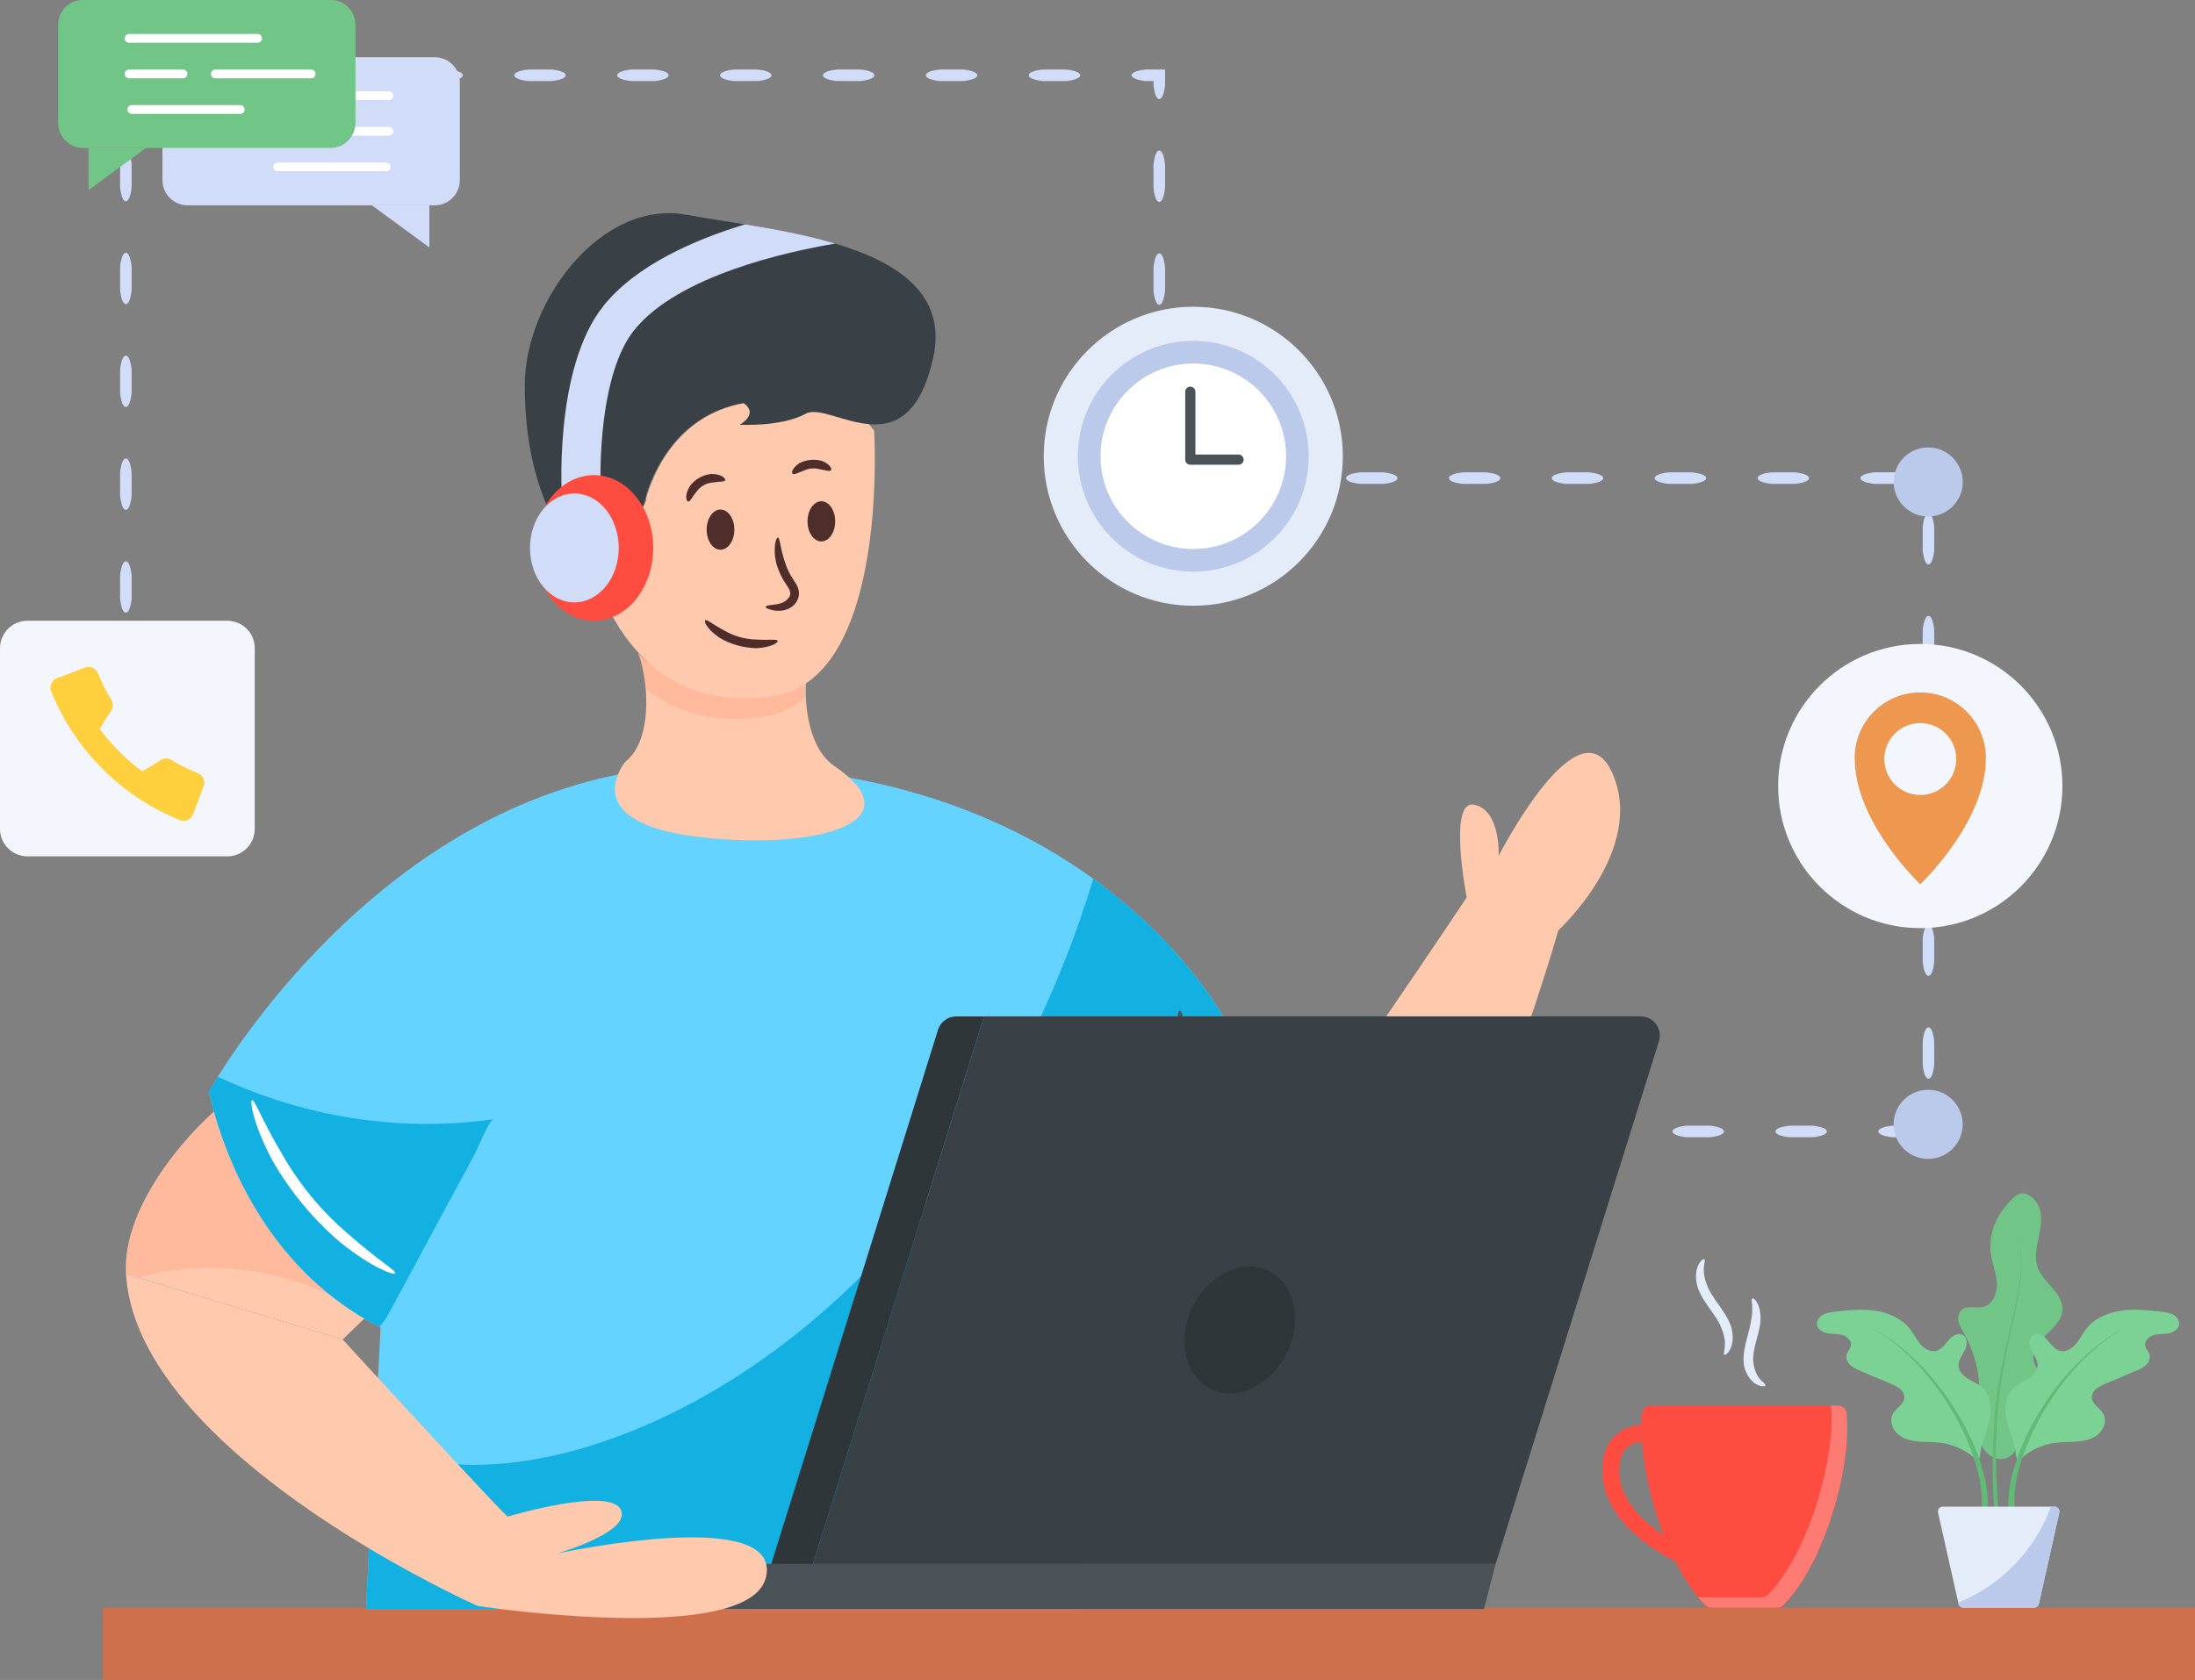 <svg xmlns="http://www.w3.org/2000/svg" xmlns:xlink="http://www.w3.org/1999/xlink" id="Layer_1" x="0px" y="0px" viewBox="0 0 4300 3292" style="enable-background:new 0 0 4300 3292;" xml:space="preserve"><rect x="0" y="0" width="4300" height="3292" fill="#808080" stroke="none"/><style type="text/css">	.st0{fill:#CE704C;}	.st1{fill:#D1DCF8;}	.st2{fill:#FEC9AC;}	.st3{opacity:0.5;}	.st4{fill:#FFAB90;}	.st5{fill:#64D3FF;}	.st6{fill:#13B1E2;}	.st7{fill:#3A4146;}	.st8{fill:#4F2D2B;}	.st9{fill:#FFFFFF;}	.st10{fill:#4A5258;}	.st11{fill:#2E363A;}	.st12{fill:#FE4C40;}	.st13{fill:#FE7B73;}	.st14{fill:#E4ECF9;}	.st15{fill:#71C687;}	.st16{fill:#61BA76;}	.st17{fill:#7CD194;}	.st18{fill:#BBCAEA;}	.st19{fill:#F3F6FD;}	.st20{fill:#EE984F;}	.st21{fill:#FFCF3D;}</style><g id="Customer_Care">	<g>		<g>			<g>				<g>					<g>						<g>							<rect x="200.79" y="3150.41" class="st0" width="4099.21" height="141.89"></rect>						</g>					</g>				</g>			</g>		</g>		<g>			<g>				<g>					<g>						<g>							<path class="st1" d="M3175.68,2217.27c0,4.82-9.01,9.18-27.24,11.18h-46.32c-18.21-2-27.22-6.35-27.22-11.3         c0-4.94,9.01-9.18,27.22-11.3h46.32C3166.67,2207.97,3175.68,2212.2,3175.68,2217.27z"></path>						</g>					</g>				</g>				<g>					<g>						<g>							<path class="st1" d="M3377.24,2217.27c0,4.82-9.01,9.18-27.24,11.18h-46.32c-18.21-2-27.22-6.35-27.22-11.3         c0-4.94,9.01-9.18,27.22-11.3H3350C3368.23,2207.97,3377.24,2212.2,3377.24,2217.27z"></path>						</g>					</g>				</g>				<g>					<g>						<g>							<path class="st1" d="M3578.81,2217.27c0,4.82-9.01,9.18-27.24,11.18h-46.32c-18.21-2-27.22-6.35-27.22-11.3         c0-4.94,9.01-9.18,27.22-11.3h46.32C3569.79,2207.97,3578.81,2212.2,3578.81,2217.27z"></path>						</g>					</g>				</g>				<g>					<g>						<g>							<path class="st1" d="M3777.99,2214.64c1.46,0,2.88,0.83,4.2,2.5l0.42,0.53l-4.75,3.79c-3.81,3.04-12.03,5.58-24.73,6.97         h-46.32c-18.21-2-27.22-6.35-27.22-11.3c0-4.94,9.01-9.18,27.22-11.3h46.32c12.7,1.48,20.93,3.98,24.73,7.08l-4.22,4.22         C3775,2215.47,3776.45,2214.64,3777.99,2214.64z"></path>						</g>					</g>				</g>				<g>					<g>						<g>							<path class="st1" d="M3777.99,2013.08c4.82,0,9.18,9.01,11.18,27.24v46.32c-2,18.21-6.36,27.22-11.3,27.22         c-4.94,0-9.18-9.01-11.3-27.22v-46.32C3768.69,2022.09,3772.92,2013.08,3777.99,2013.08z"></path>						</g>					</g>				</g>				<g>					<g>						<g>							<path class="st1" d="M3777.99,1811.52c4.82,0,9.18,9.01,11.18,27.24v46.32c-2,18.21-6.36,27.22-11.3,27.22         c-4.94,0-9.18-9.01-11.3-27.22v-46.32C3768.69,1820.53,3772.92,1811.52,3777.99,1811.52z"></path>						</g>					</g>				</g>				<g>					<g>						<g>							<path class="st1" d="M3777.99,1609.96c4.82,0,9.18,9.01,11.18,27.24v46.32c-2,18.21-6.36,27.22-11.3,27.22         c-4.94,0-9.18-9.01-11.3-27.22v-46.32C3768.69,1618.97,3772.92,1609.96,3777.99,1609.96z"></path>						</g>					</g>				</g>				<g>					<g>						<g>							<path class="st1" d="M3777.99,1408.39c4.82,0,9.18,9.01,11.18,27.24v46.32c-2,18.21-6.36,27.22-11.3,27.22         c-4.94,0-9.18-9.01-11.3-27.22v-46.32C3768.69,1417.41,3772.92,1408.39,3777.99,1408.39z"></path>						</g>					</g>				</g>				<g>					<g>						<g>							<path class="st1" d="M3777.99,1206.83c4.82,0,9.18,9.01,11.18,27.24v46.32c-2,18.21-6.36,27.22-11.3,27.22         c-4.94,0-9.18-9.01-11.3-27.22v-46.32C3768.69,1215.84,3772.92,1206.83,3777.99,1206.83z"></path>						</g>					</g>				</g>				<g>					<g>						<g>							<path class="st1" d="M3777.99,1005.27c4.82,0,9.18,9.01,11.18,27.24v46.32c-2,18.21-6.36,27.22-11.3,27.22         c-4.94,0-9.18-9.01-11.3-27.22v-46.32C3768.69,1014.28,3772.92,1005.27,3777.99,1005.27z"></path>						</g>					</g>				</g>				<g>					<g>						<g>							<path class="st1" d="M3644.64,936.81c0-4.82,9.01-9.18,27.24-11.18h46.32c18.21,2,27.22,6.35,27.22,11.3         c0,4.94-9.01,9.18-27.22,11.3h-46.32C3653.66,946.11,3644.64,941.87,3644.64,936.81z"></path>						</g>					</g>				</g>				<g>					<g>						<g>							<path class="st1" d="M3443.08,936.81c0-4.82,9.01-9.18,27.24-11.18h46.32c18.21,2,27.22,6.35,27.22,11.3         c0,4.94-9.01,9.18-27.22,11.3h-46.32C3452.09,946.11,3443.08,941.87,3443.08,936.81z"></path>						</g>					</g>				</g>				<g>					<g>						<g>							<path class="st1" d="M3241.52,936.81c0-4.82,9.01-9.18,27.24-11.18h46.32c18.21,2,27.22,6.35,27.22,11.3         c0,4.94-9.01,9.18-27.22,11.3h-46.32C3250.53,946.11,3241.52,941.87,3241.52,936.81z"></path>						</g>					</g>				</g>				<g>					<g>						<g>							<path class="st1" d="M3039.96,936.81c0-4.82,9.01-9.18,27.24-11.18h46.32c18.21,2,27.22,6.35,27.22,11.3         c0,4.94-9.01,9.18-27.22,11.3h-46.32C3048.97,946.11,3039.96,941.87,3039.96,936.81z"></path>						</g>					</g>				</g>				<g>					<g>						<g>							<path class="st1" d="M2838.39,936.81c0-4.82,9.01-9.18,27.24-11.18h46.32c18.21,2,27.22,6.35,27.22,11.3         c0,4.94-9.01,9.18-27.22,11.3h-46.32C2847.41,946.11,2838.39,941.87,2838.39,936.81z"></path>						</g>					</g>				</g>				<g>					<g>						<g>							<path class="st1" d="M2636.83,936.81c0-4.82,9.01-9.18,27.24-11.18h46.32c18.21,2,27.22,6.35,27.22,11.3         c0,4.94-9.01,9.18-27.22,11.3h-46.32C2645.84,946.11,2636.83,941.87,2636.83,936.81z"></path>						</g>					</g>				</g>				<g>					<g>						<g>							<path class="st1" d="M2435.27,936.81c0-4.82,9.01-9.18,27.24-11.18h46.32c18.21,2,27.22,6.35,27.22,11.3         c0,4.94-9.01,9.18-27.22,11.3h-46.32C2444.28,946.11,2435.27,941.87,2435.27,936.81z"></path>						</g>					</g>				</g>				<g>					<g>						<g>							<path class="st1" d="M2271.12,899.63c2.41,0,4.71,2.25,6.65,6.79c0.97,2.27,1.85,5.1,2.62,8.51         c0.33,1.71,0.68,3.56,1.06,5.54c0.15,1,0.3,2.03,0.45,3.09c0.14,1.04,0.28,2.54,0.4,2.07h24.96         c18.21,2,27.22,6.35,27.22,11.3c0,4.94-9.01,9.18-27.22,11.3h-47.56v-20.11c0.13-2.76,0.27-3.45,0.42-4.55         c0.16-1.07,0.32-2.1,0.47-3.09c0.38-1.98,0.74-3.83,1.07-5.54c0.77-3.41,1.66-6.24,2.64-8.51         C2266.27,901.88,2268.59,899.63,2271.12,899.63z"></path>						</g>					</g>				</g>				<g>					<g>						<g>							<path class="st1" d="M2271.12,698.07c4.82,0,9.18,9.01,11.18,27.24v46.32c-2,18.21-6.36,27.22-11.3,27.22         s-9.18-9.01-11.3-27.22v-46.32C2261.83,707.08,2266.06,698.07,2271.12,698.07z"></path>						</g>					</g>				</g>				<g>					<g>						<g>							<path class="st1" d="M2271.12,496.5c4.82,0,9.18,9.01,11.18,27.24v46.32c-2,18.21-6.36,27.22-11.3,27.22         s-9.18-9.01-11.3-27.22v-46.32C2261.83,505.52,2266.06,496.5,2271.12,496.5z"></path>						</g>					</g>				</g>				<g>					<g>						<g>							<path class="st1" d="M2271.12,294.94c4.82,0,9.18,9.01,11.18,27.24v46.32c-2,18.21-6.36,27.22-11.3,27.22         s-9.18-9.01-11.3-27.22v-46.32C2261.83,303.96,2266.06,294.94,2271.12,294.94z"></path>						</g>					</g>				</g>				<g>					<g>						<g>							<path class="st1" d="M2216.85,147.42c0-4.82,9.01-9.18,27.24-11.18h38.21v30.7c-2,18.21-6.36,27.22-11.3,27.22         s-9.18-9.01-11.3-27.22v-8.11h-15.62C2225.86,156.72,2216.85,152.48,2216.85,147.42z"></path>						</g>					</g>				</g>				<g>					<g>						<g>							<path class="st1" d="M2015.28,147.42c0-4.82,9.01-9.18,27.24-11.18h46.32c18.21,2,27.22,6.35,27.22,11.3         c0,4.94-9.01,9.18-27.22,11.3h-46.32C2024.3,156.72,2015.28,152.48,2015.28,147.42z"></path>						</g>					</g>				</g>				<g>					<g>						<g>							<path class="st1" d="M1813.72,147.42c0-4.82,9.01-9.18,27.24-11.18h46.32c18.21,2,27.22,6.35,27.22,11.3         c0,4.94-9.01,9.18-27.22,11.3h-46.32C1822.73,156.72,1813.72,152.48,1813.72,147.42z"></path>						</g>					</g>				</g>				<g>					<g>						<g>							<path class="st1" d="M1612.16,147.42c0-4.82,9.01-9.18,27.24-11.18h46.32c18.21,2,27.22,6.35,27.22,11.3         c0,4.94-9.01,9.18-27.22,11.3h-46.32C1621.17,156.72,1612.16,152.48,1612.16,147.42z"></path>						</g>					</g>				</g>				<g>					<g>						<g>							<path class="st1" d="M1410.6,147.42c0-4.82,9.01-9.18,27.24-11.18h46.32c18.21,2,27.22,6.35,27.22,11.3         c0,4.94-9.01,9.18-27.22,11.3h-46.32C1419.61,156.72,1410.6,152.48,1410.6,147.42z"></path>						</g>					</g>				</g>				<g>					<g>						<g>							<path class="st1" d="M1209.03,147.42c0-4.82,9.01-9.18,27.24-11.18h46.32c18.21,2,27.22,6.35,27.22,11.3         c0,4.94-9.01,9.18-27.22,11.3h-46.32C1218.05,156.72,1209.03,152.48,1209.03,147.42z"></path>						</g>					</g>				</g>				<g>					<g>						<g>							<path class="st1" d="M1007.47,147.42c0-4.82,9.01-9.18,27.24-11.18h46.32c18.21,2,27.22,6.35,27.22,11.3         c0,4.94-9.01,9.18-27.22,11.3h-46.32C1016.48,156.72,1007.47,152.48,1007.47,147.42z"></path>						</g>					</g>				</g>				<g>					<g>						<g>							<path class="st1" d="M805.91,147.42c0-4.82,9.01-9.18,27.24-11.18h46.32c18.21,2,27.22,6.35,27.22,11.3         c0,4.94-9.01,9.18-27.22,11.3h-46.32C814.92,156.72,805.91,152.48,805.91,147.42z"></path>						</g>					</g>				</g>				<g>					<g>						<g>							<path class="st1" d="M604.35,147.42c0-4.82,9.01-9.18,27.24-11.18h46.32c18.21,2,27.22,6.35,27.22,11.3         c0,4.94-9.01,9.18-27.22,11.3h-46.32C613.36,156.72,604.35,152.48,604.35,147.42z"></path>						</g>					</g>				</g>				<g>					<g>						<g>							<path class="st1" d="M402.78,147.42c0-4.82,9.01-9.18,27.24-11.18h46.32c18.21,2,27.22,6.35,27.22,11.3         c0,4.94-9.01,9.18-27.22,11.3h-46.32C411.8,156.72,402.78,152.48,402.78,147.42z"></path>						</g>					</g>				</g>				<g>					<g>						<g>							<path class="st1" d="M246.47,192.9c-4.82,0-9.18-9.01-11.18-27.24v-29.42h39.49c18.21,2,27.22,6.35,27.22,11.3         c0,4.94-9.01,9.18-27.22,11.3h-16.9v6.83C255.76,183.89,251.53,192.9,246.47,192.9z"></path>						</g>					</g>				</g>				<g>					<g>						<g>							<path class="st1" d="M246.47,394.46c-4.82,0-9.18-9.01-11.18-27.24V320.9c2-18.21,6.36-27.22,11.3-27.22         c4.94,0,9.18,9.01,11.3,27.22v46.32C255.76,385.45,251.53,394.46,246.47,394.46z"></path>						</g>					</g>				</g>				<g>					<g>						<g>							<path class="st1" d="M246.47,596.03c-4.82,0-9.18-9.01-11.18-27.24v-46.32c2-18.21,6.36-27.22,11.3-27.22         c4.94,0,9.18,9.01,11.3,27.22v46.32C255.76,587.01,251.53,596.03,246.47,596.03z"></path>						</g>					</g>				</g>				<g>					<g>						<g>							<path class="st1" d="M246.47,797.59c-4.82,0-9.18-9.01-11.18-27.24v-46.32c2-18.21,6.36-27.22,11.3-27.22         c4.94,0,9.18,9.01,11.3,27.22v46.32C255.76,788.58,251.53,797.59,246.47,797.59z"></path>						</g>					</g>				</g>				<g>					<g>						<g>							<path class="st1" d="M246.47,999.15c-4.82,0-9.18-9.01-11.18-27.24v-46.32c2-18.21,6.36-27.22,11.3-27.22         c4.94,0,9.18,9.01,11.3,27.22v46.32C255.76,990.14,251.53,999.15,246.47,999.15z"></path>						</g>					</g>				</g>				<g>					<g>						<g>							<path class="st1" d="M246.47,1200.71c-4.82,0-9.18-9.01-11.18-27.24v-46.32c2-18.21,6.36-27.22,11.3-27.22         c4.94,0,9.18,9.01,11.3,27.22v46.32C255.76,1191.7,251.53,1200.71,246.47,1200.71z"></path>						</g>					</g>				</g>				<g>					<g>						<g>							<path class="st1" d="M246.47,1402.28c-4.82,0-9.18-9.01-11.18-27.24v-46.32c2-18.21,6.36-27.22,11.3-27.22         c4.94,0,9.18,9.01,11.3,27.22v46.32C255.76,1393.26,251.53,1402.28,246.47,1402.28z"></path>						</g>					</g>				</g>			</g>			<g>				<g>					<path class="st2" d="M2382.87,2031.84c0,0,154.43,176.28,177.39,169.53c22.96-6.75,313.03-442.91,313.03-442.91       s-37.56-191.99,14.61-181.56c52.17,10.43,48,100.17,48,100.17s158.6-310.95,223.3-160.69s-106.43,306.77-106.43,306.77       s-237.9,842.97-484.16,862.86s-452-303.82-452-303.82v-145.94L2382.87,2031.84z"></path>				</g>			</g>			<g>				<g>					<path class="st2" d="M717.03,2580.5c0,0,0,0,0,0.14c-1.67,1.26-45.73,44.19-45.73,44.19l-400.69-121.29l-23.7-7.11       c-8.23-144.16,143.32-298.49,191.84-334.19c42.52,134.54,129.66,304.77,250.12,398.18       C698.07,2567.67,707.41,2574.37,717.03,2580.5z"></path>				</g>			</g>			<g class="st3">				<g>					<path class="st4" d="M688.86,2560.42c-12.41-7.39-25.1-14.5-38.2-20.91c-49.35-23.98-102.33-40.43-156.57-48.8       c-61.07-9.34-123.66-8.51-184.17,3.49c-13.24,2.65-26.35,5.85-39.32,9.34l-23.7-7.11c-8.23-144.16,143.32-298.49,191.84-334.19       C481.27,2296.78,568.41,2467.01,688.86,2560.42z"></path>				</g>			</g>			<g>				<g>					<g>						<path class="st5" d="M2408.59,2014.04c-41.27,269.77-291.94,368.2-291.94,368.2v770.71H717.03l16.87-327.49l11.71-224.33        c-0.7-0.42-1.39-0.7-2.09-1.11c-17.57-8.92-34.44-18.54-50.61-29c0-0.14,0-0.14,0-0.14        c-134.96-87.14-221.12-224.6-266.85-369.46c-6.41-20.49-11.99-41.27-16.87-62.04c0,0,5.99-10.74,17.57-29.56        c78.49-125.62,416.02-609.82,963.1-609.82c349.38,0,591.69,106.24,752.02,222.09        C2334.14,1861.1,2408.59,2014.04,2408.59,2014.04z"></path>					</g>				</g>				<g>					<g>						<path class="st6" d="M966.72,2193.2c-8.23,1.26-31.93,59.25-36.67,68.18c-12.27,22.58-24.54,45.31-36.67,68.03        c-43.78,81.28-87.55,162.7-131.47,243.98c-4.88,9.06-11.15,17.99-18.4,26.63c-17.57-8.92-34.44-18.54-50.61-29        c0-0.14,0-0.14,0-0.14c-134.96-87.14-221.12-224.6-266.85-369.46c-6.41-20.49-11.99-41.27-16.87-62.04        c0,0,5.99-10.74,17.57-29.56C593.64,2188.87,783.81,2219.41,966.72,2193.2z"></path>					</g>				</g>				<g>					<g>						<path class="st6" d="M2408.59,2014.04c-41.27,269.77-291.94,368.2-291.94,368.2v770.82H717.03l16.87-327.61        c298.63,171.9,1113.4-138.58,1407.99-1103.36C2334.14,1861.1,2408.59,2014.04,2408.59,2014.04z"></path>					</g>				</g>				<g>					<g>						<path class="st2" d="M1375.41,1640.85c-252.7-27.68-150.34-148.19-150.34-148.19c36.82-28.69,44.18-90.82,39.89-143.13        c-2.45-28.38-8.28-54-14.73-69.65c53.85,57.83,137.76,66.58,265.24,46.17c23.78-3.84,44.64,25.01,63.05,12.43        c-0.15,6.45-0.31,15.96,0.15,27.31c1.53,42.96,14.21,106.8,55.07,134.69C1795.67,1611.03,1601.3,1665.6,1375.41,1640.85z"></path>					</g>				</g>				<g class="st3">					<g>						<path class="st4" d="M1578.68,1365.79c-5.37,4.76-11.05,9.21-16.87,13.19c-18.41,12.58-39.27,21.17-63.05,25        c-104.93,16.72-180.41-11.51-233.8-54.46c-2.45-28.38-8.28-54-14.73-69.65c53.85,57.83,137.76,66.58,265.24,46.17        c23.78-3.84,44.64,25.01,63.05,12.43C1578.37,1344.93,1578.22,1354.44,1578.68,1365.79z"></path>					</g>				</g>				<g>					<g>						<path class="st2" d="M1579.91,1338.48c-18.41,12.58-39.27,21.17-63.05,25.01c-127.48,20.4-211.4-25.77-265.24-83.61        l-0.15-0.15c-57.99-62.13-81.31-137.61-86.83-158.01c0,0,0,0,0-0.15c-0.92-3.37-1.38-5.22-1.38-5.22s81.92-92.66,99.56-127.94        c0-0.15,0-0.15,0-0.31c2.3-4.45,3.53-7.82,3.38-10.13v-2.61c11.51-40.65,56.61-160.77,190.69-185.17        c-0.15-0.15-0.31-0.15-0.31-0.15c-134.85,23.93-180.26,144.51-191.76,185.32c-0.77-34.52,7.06-286.26,154.48-301.76        c131.01-13.96,246.22,115.36,281.2,157.24c0.46,0,1.07,0.15,1.53,0.15c6.75,8.13,10.43,13.04,10.43,13.04        S1736.69,1231.25,1579.91,1338.48z"></path>					</g>				</g>				<g>					<g>						<path class="st7" d="M1828.08,701.31c-25.62,114.75-76.86,134.69-127.48,129.63c-49.4-4.6-98.34-33.29-122.11-20.25        c-47.86,26.23-129.17,21.63-129.17,21.63c38.81-24.39,7.21-42.34,7.21-42.34c-134.85,23.93-180.26,144.51-191.76,185.32        c-1.99,6.6-3.07,11.04-3.38,12.73c0,0.15,0,0.15,0,0.31c-17.64,35.28-99.56,127.94-99.56,127.94s0.46,1.84,1.38,5.22        c-3.99-6.44-135.92-99.26-135.15-367.72c0.46-164.3,150.04-364.35,318.17-332.75c32.06,6.14,71.33,11.81,113.37,18.56        c57.07,9.2,119.51,20.55,176.57,37.74C1757.97,513.69,1856,576.28,1828.08,701.31z"></path>					</g>				</g>				<g>					<g>						<g>							<path class="st8" d="M1381.45,1215.61c3.11-2.72,13.21,7.07,36.6,19.48c19.28,11.43,41.69,17.76,64.1,18.12         c26.41,1.67,40.13-1.38,41.38,2.65c1.2,2.86-11.46,12.77-41.71,14.29c-25.39-0.42-50.52-7.52-72.37-20.45         C1384.45,1232.55,1378.86,1217.48,1381.45,1215.61z"></path>						</g>					</g>				</g>				<g>					<g>						<g>							<path class="st8" d="M1499.95,1189.13c0.17-1.85,4.65-2.91,12.85-3.82c7.86-1.2,20.75-1.64,29.59-10.86         c8.41-7.99,7.48-15.7-1.2-27.59c-8.51-12.22-15.49-26.32-19.84-40.85c-4.49-17.48-4.11-31.1-2.85-39.82         c1.38-8.78,3.66-12.84,5.43-12.69c4.35,0.22,3.39,17.36,13.63,47.58c3.94,12.99,9.81,24.97,17.7,36.32         c3.91,5.95,9.22,13.42,9.92,23.75c0.58,10.44-4.68,19.71-11.23,25.69c-8.07,7.03-17.54,9.44-24.54,9.88         c-7.2,0.5-12.84-0.38-17.17-1.34C1503.59,1193.34,1499.78,1190.97,1499.95,1189.13z"></path>						</g>					</g>				</g>				<g>					<g>						<g>							<path class="st8" d="M1627.75,921.51c-2.46,3.01-9.46,0.02-22.11-2.03c-10.48-2.89-21.69-1.85-31.46,2.92         c-12.04,4.34-18.38,8.55-21.42,6c-2.69-1.89-0.94-11.74,14.06-21.26c13.21-6.51,29.06-7.99,43.24-4.02         C1626.58,909.72,1630.11,919.09,1627.75,921.51z"></path>						</g>					</g>				</g>				<g>					<g>						<g>							<path class="st8" d="M1348.12,982.82c-3.07,0.11-7.67-10.93,2.53-29.04c9.72-14.16,26.35-23.74,43.48-25.05         c20.76,0.26,28.01,9.77,26.34,12.45c-1.6,3.73-10.2,1.74-24.79,4.42c-12.55,1.04-24,7.64-31.19,17.97         C1354.83,974.87,1352.25,983.31,1348.12,982.82z"></path>						</g>					</g>				</g>				<g>					<g>						<ellipse class="st8" cx="1609.04" cy="1021.63" rx="27.12" ry="39.35"></ellipse>					</g>				</g>				<g>					<g>						<ellipse class="st8" cx="1411.45" cy="1037.88" rx="27.12" ry="39.35"></ellipse>					</g>				</g>				<g>					<g>						<g>							<path class="st9" d="M493.58,2155.97c5.56-1.89,18.21,36.73,59.02,105.63c33.53,58.9,77.39,111.95,128.93,155.95         c59.93,52.98,95.48,72.67,92.52,77.89c-1.6,3.5-42.06-8.81-107.23-60.73c-53.53-45.7-99.02-100.72-133.84-161.88         C494.2,2198.97,489.73,2156.91,493.58,2155.97z"></path>						</g>					</g>				</g>				<g>					<g>						<g>							<path class="st10" d="M2159.06,2236.14c-2.63-5.32,23.5-17.36,61.97-56.39c33.36-32.13,57.99-73.49,70.34-118.14         c15.96-52.37,14.12-81.07,20.16-81.3c3.66-0.75,14.77,28.84,1.6,87.4c-13.47,48.58-40.08,93.27-76.37,128.27         C2191.5,2235.51,2160.19,2239.83,2159.06,2236.14z"></path>						</g>					</g>				</g>			</g>			<g>				<g>					<g>						<path class="st10" d="M1120.08,3153.04h1786.86l23.08-88.37H1120.08c-9.91,0-17.95,8.03-17.95,17.95v52.48        C1102.13,3145,1110.16,3153.04,1120.08,3153.04z"></path>					</g>				</g>				<g>					<g>						<path class="st7" d="M1927.69,1991.63h1286.53c25.23,0,43.23,24.47,35.71,48.56l-319.92,1024.49H1592.6L1927.69,1991.63z"></path>					</g>				</g>				<g>					<g>						<path class="st11" d="M1510.83,3064.84h81.61l335.32-1073.11h-54.5c-16.37,0-30.83,10.64-35.71,26.26L1510.83,3064.84z"></path>					</g>				</g>				<g>					<g>													<ellipse transform="matrix(0.438 -0.899 0.899 0.438 -979.038 3647.653)" class="st11" cx="2428.85" cy="2607.12" rx="128.83" ry="102.72"></ellipse>					</g>				</g>			</g>			<g>				<g>					<path class="st2" d="M1500.98,3088.82c-5.44,26.91-29.7,45.59-65.39,58.28c-149.6,53.12-499.54,0-499.54,0       s-94.39-41.97-213.17-112.93c-197.7-118.23-463.15-317.04-475.97-537.74l424.39,128.4c0,0,28.86,31.37,69.15,75.29       c93.97,102.05,250.67,271.73,254.16,271.73c5.3-1.67,198.25-58.42,221.26-14.08c21.61,41.41-107.77,81.42-123.94,86.3       C1121.34,3037.93,1528.3,2953.86,1500.98,3088.82z"></path>				</g>			</g>			<g>				<g>					<g>						<path class="st1" d="M1636.16,477.33c-91.59,15.34-307.59,61.98-393.96,169.82c-67.35,84.22-69.19,272.76-64.28,338.27        l-76.4,5.83c-0.92-10.89-19.02-267.24,80.85-392.12c63.2-78.7,175.96-128.71,277.21-159.54        C1516.65,448.8,1579.09,460.15,1636.16,477.33z"></path>					</g>				</g>			</g>			<g>				<g>					<ellipse class="st12" cx="1163.32" cy="1073.73" rx="116.27" ry="142.68"></ellipse>				</g>			</g>			<g>				<g>					<ellipse class="st1" cx="1125.2" cy="1073.73" rx="86.93" ry="106.68"></ellipse>				</g>			</g>			<g>				<g>					<g>						<path class="st12" d="M3617.33,2769.13c-0.94-8.48-8.15-14.82-16.69-14.82h-367.05c-8.54,0-15.75,6.34-16.69,14.82        c-0.75,6.78-1.14,14.16-1.33,21.9c-17.96,2.26-35.92,8.11-50.08,20.82c-19.35,17.35-28.11,43.79-26.05,78.57        c5.21,87.51,94.21,144.76,142.94,169.73c17.13,33.86,36.83,63.7,58.48,85.47c3.14,3.15,7.43,4.79,11.88,4.79h128.73        c4.45,0,8.75-1.64,11.88-4.79c73.6-74,125.47-239.76,125.47-347.78C3618.83,2787.42,3618.3,2777.9,3617.33,2769.13z         M3172.35,2888.46c-1.43-24.24,3.65-41.76,15.15-52.07c7.62-6.85,17.94-10.36,28.95-12.12        c3.84,56.23,19.18,123.16,42.81,184.01C3219.29,2981.68,3175.48,2940.95,3172.35,2888.46z"></path>					</g>				</g>				<g>					<g>						<path class="st13" d="M3618.77,2797.89c0,107.98-51.76,273.66-125.45,347.68c-3.13,3.13-7.42,4.78-11.87,4.78h-128.75        c-4.45,0-8.74-1.65-11.87-4.78c-4.78-4.78-9.4-9.89-13.85-15.33h123.8c4.45,0,8.9-1.65,12.03-4.78        c73.53-74.02,125.45-239.86,125.45-347.84c0-8.24-0.5-15.99-1.16-23.24h13.52c8.57,0,15.83,6.26,16.65,14.84        C3618.27,2777.94,3618.77,2787.5,3618.77,2797.89z"></path>					</g>				</g>				<g>					<g>						<g>							<path class="st14" d="M3458.32,2714.43c-0.26,1.71-5.4,3.59-14.6-0.31c-9-3.78-20.89-14.9-26.18-33.75         c-3.8-16.53-1.25-32.37,2-46.86c3.36-14.5,7.85-28.07,10.01-41.21c7.08-30.92-0.61-45.24,3.32-47.67         c1.6-1,6.01,1.54,10.28,9.98c4.3,8.32,7.18,22.79,4.98,40.75c-2.55,15.19-7.17,28.95-10.24,42.39         c-3.07,13.28-4.79,26.7-2.02,38.32c2.54,14.39,9.01,23.54,14,28.68C3454.97,2709.99,3458.83,2712.19,3458.32,2714.43z"></path>						</g>					</g>				</g>				<g>					<g>						<g>							<path class="st14" d="M3377.91,2654.47c-3.89-2.4,7.84-18.2-4.81-49.78c-9.16-26.63-34.77-48.02-47.08-80.94         c-6.1-19.58-3.51-36.32,1.33-45.53c4.86-9.4,10.11-11.68,11.5-10.54c3.98,2.44-7.82,18.28,4.94,49.81         c9.18,26.62,34.79,48.01,47.09,80.95c6.05,19.62,3.43,36.35-1.41,45.55C3384.58,2653.37,3379.33,2655.64,3377.91,2654.47z"></path>						</g>					</g>				</g>			</g>			<g>				<g>					<g>						<path class="st15" d="M3900.63,2460.75c3.16,18.66,10.9,36.6,11.52,55.51c0.62,18.92-8.91,40.4-27.48,44.7        c-14.02,3.24-31.07-3.56-41.86,5.91c-6.33,5.56-7.72,15.08-5.83,23.26s6.49,15.43,10.62,22.74        c17.22,30.45,27.43,64.77,29.65,99.62c1.71,26.84-1.26,53.81,0.32,80.66c1.08,18.42-0.86,35.31,11.86,50.68        c7.13,8.62,17.7,14.69,28.93,15.2c11.23,0.51,22.84-5.07,28.33-14.8c6.79-12.03,3.44-26.86,2.84-40.63        c-0.99-22.67,6.25-46.68,21.08-64.14c11.99-14.11,28.19-29.49,24.1-47.49c-1.8-7.92-7.42-14.47-9.95-22.19        c-6.33-19.36,8.01-39.05,22.68-53.28c14.66-14.23,31.81-29.47,32.83-49.8c0.79-15.95-8.87-30.48-19.38-42.57        s-22.57-23.52-28.35-38.42c-7.24-18.67-3.42-39.56,0.71-59.14s8.43-40.26,2.04-59.24c-4.44-13.19-19.67-30.34-35.34-28.78        c-12.29,1.22-25.59,18.96-32.86,27.72C3905.54,2392.22,3894.99,2427.42,3900.63,2460.75z"></path>					</g>				</g>				<g>					<g>						<path class="st16" d="M3906.61,2956.33c-3.49-46.04-3.64-91.38-1.82-137.07c2.08-45.57,6.53-91.1,15.41-135.91        c8.8-44.74,20.22-88.86,29.65-133.35c9.78-44.17,14.59-90.79,1.12-134.84c14.12,43.82,10,90.84,0.83,135.23        c-8.8,44.7-19.56,88.97-27.68,133.7c-15.81,89.33-16.78,181.35-9.6,271.16L3906.61,2956.33z"></path>					</g>				</g>				<g>					<g>						<g>							<path class="st17" d="M4268.97,2595.35c-1.2,9.51-11.17,15.44-20.74,17.42c-9.57,1.57-19.54,0.78-28.72,3.16         c-9.17,2.77-18.35,10.69-17.15,20.19c0.8,7.12,7.18,12.27,8.77,19c1.6,7.13-1.99,15.05-7.18,19.79         c-5.58,5.15-12.36,8.32-19.15,11.08c-20.34,8.71-40.68,17.41-61.03,25.73c-5.98,2.76-12.36,5.54-17.55,9.9         c-5.19,4.35-8.77,11.08-8.37,17.81c1.2,12.66,15.56,19.39,21.94,30.08c7.58,12.67,2.79,29.29-7.58,39.18         c-10.37,10.29-25.13,14.24-39.49,15.83c-14.36,1.58-29.12,0.79-43.47,2.38c-21.14,2.38-41.88,10.29-59.43,22.56         c-5.19,3.56-15.96,16.62-19.14,7.12c-2-5.14-1.6-12.27-3.19-17.81c-1.2-6.33-3.19-12.27-5.19-18.6         c-5.58-17.03-11.96-34.04-13.56-52.25c-1.2-17.81,3.19-37.2,16.75-49.08c7.98-7.52,18.35-11.48,27.52-17.02         c9.17-5.55,17.95-14.25,18.75-24.94c0.8-11.08-7.18-20.58-11.96-30.48c-5.19-9.9-6.78-24.14,2.79-30.08         c9.17-5.93,21.14,0.79,27.92,9.1c7.18,7.91,13.16,17.81,23.53,21.37c11.57,3.57,23.94-3.16,31.91-12.26         c7.98-9.11,13.17-20.2,20.34-29.69c15.96-20.99,42.28-32.46,68.6-36.42c26.33-3.95,53.05-0.79,79.77,1.98         c7.58,1.19,15.96,1.98,22.74,5.93C4264.18,2579.92,4269.77,2587.44,4268.97,2595.35z"></path>						</g>					</g>					<g>						<g>							<path class="st16" d="M3934.3,2949.92c-0.48-37.76,9.7-73.59,22.94-107.56c13.51-33.96,31.02-66.16,51.39-96.35         c40.84-60,93.46-113.54,158.25-147.25c-63.81,35.46-114.47,90.07-153.24,150.48c-19.31,30.38-35.69,62.64-48.01,96.27         c-12.09,33.51-20.81,68.98-19.38,103.72l0.01,0.36c0.13,3.28-2.43,6.04-5.74,6.17c-3.3,0.14-6.09-2.42-6.22-5.69         C3934.3,2950.05,3934.3,2949.97,3934.3,2949.92z"></path>						</g>					</g>				</g>				<g>					<g>						<g>							<path class="st17" d="M3559.47,2595.35c1.2,9.51,11.17,15.44,20.74,17.42c9.57,1.57,19.54,0.78,28.72,3.16         c9.17,2.77,18.35,10.69,17.15,20.19c-0.8,7.12-7.18,12.27-8.77,19c-1.6,7.13,1.99,15.05,7.18,19.79         c5.58,5.15,12.36,8.32,19.14,11.08c20.34,8.71,40.68,17.41,61.03,25.73c5.98,2.76,12.36,5.54,17.55,9.9         c5.19,4.35,8.77,11.08,8.37,17.81c-1.2,12.66-15.56,19.39-21.94,30.08c-7.58,12.67-2.79,29.29,7.58,39.18         c10.37,10.29,25.13,14.24,39.49,15.83s29.12,0.79,43.47,2.38c21.14,2.38,41.88,10.29,59.43,22.56         c5.19,3.56,15.96,16.62,19.14,7.12c2-5.14,1.6-12.27,3.19-17.81c1.2-6.33,3.19-12.27,5.19-18.6         c5.58-17.03,11.96-34.04,13.56-52.25c1.2-17.81-3.19-37.2-16.75-49.08c-7.98-7.52-18.35-11.48-27.52-17.02         c-9.17-5.55-17.95-14.25-18.75-24.94c-0.8-11.08,7.18-20.58,11.96-30.48c5.19-9.9,6.78-24.14-2.79-30.08         c-9.17-5.93-21.14,0.79-27.92,9.1c-7.18,7.91-13.16,17.81-23.53,21.37c-11.57,3.57-23.94-3.16-31.91-12.26         c-7.98-9.11-13.17-20.2-20.34-29.69c-15.96-20.99-42.28-32.46-68.6-36.42c-26.33-3.95-53.05-0.79-79.77,1.98         c-7.58,1.19-15.96,1.98-22.74,5.93C3564.26,2579.92,3558.67,2587.44,3559.47,2595.35z"></path>						</g>					</g>					<g>						<g>							<path class="st16" d="M3894.15,2949.92c0.48-37.76-9.7-73.59-22.94-107.56c-13.51-33.96-31.02-66.16-51.39-96.35         c-40.84-60-93.46-113.54-158.25-147.25c63.81,35.46,114.47,90.07,153.23,150.48c19.31,30.38,35.69,62.64,48.01,96.27         c12.09,33.51,20.81,68.98,19.38,103.72l-0.01,0.36c-0.13,3.28,2.43,6.04,5.74,6.17c3.3,0.14,6.09-2.42,6.22-5.69         C3894.14,2950.05,3894.15,2949.97,3894.15,2949.92z"></path>						</g>					</g>				</g>				<g>					<g>						<path class="st14" d="M4034.04,2964.32l-39.89,178.51c-0.79,4.35-4.78,7.52-9.57,7.52h-138.4c-4.78,0-8.77-3.17-9.57-7.52        l-0.4-2.38l-39.49-176.13c-1.6-6.34,3.19-11.88,9.17-11.88h218.98C4030.85,2952.44,4035.63,2957.98,4034.04,2964.32z"></path>					</g>				</g>				<g>					<g>						<path class="st18" d="M4034.04,2964.32l-39.89,178.51c-0.79,4.35-4.78,7.52-9.57,7.52h-138.4c-4.78,0-8.77-3.17-9.57-7.52        l-0.4-2.38c28.72-11.88,55.84-27.31,79.77-46.7c45.87-36.82,81.77-85.9,101.71-141.3h7.18        C4030.85,2952.44,4035.63,2957.98,4034.04,2964.32z"></path>					</g>				</g>			</g>			<g>				<g>											<ellipse transform="matrix(0.707 -0.707 0.707 0.707 438.865 2947.903)" class="st18" cx="3777.87" cy="944.19" rx="67.69" ry="67.69"></ellipse>				</g>			</g>			<g>				<g>											<ellipse transform="matrix(0.707 -0.707 0.707 0.707 -451.292 3316.618)" class="st18" cx="3777.87" cy="2203.07" rx="67.69" ry="67.69"></ellipse>				</g>			</g>			<g>				<g>					<circle class="st19" cx="3761.8" cy="1540.3" r="278.45"></circle>				</g>			</g>			<g>				<g>					<g>						<path class="st20" d="M3890.35,1485.26c0,126.64-128.54,247.52-128.54,247.52s-128.54-120.88-128.54-247.52        c0-70.96,57.58-128.47,128.54-128.47C3832.85,1356.79,3890.35,1414.3,3890.35,1485.26z"></path>					</g>				</g>				<g>					<g>						<circle class="st19" cx="3761.83" cy="1487.37" r="70.42"></circle>					</g>				</g>			</g>			<g>				<g>					<circle class="st14" cx="2337.64" cy="894.05" r="292.96"></circle>				</g>			</g>			<g>				<g>					<g>													<ellipse transform="matrix(0.707 -0.707 0.707 0.707 52.486 1914.82)" class="st18" cx="2337.64" cy="894.05" rx="169.21" ry="169.21"></ellipse>					</g>				</g>				<g>					<g>						<circle class="st18" cx="2337.64" cy="894.05" r="226.12"></circle>					</g>				</g>				<g>					<g>						<circle class="st9" cx="2337.64" cy="894.05" r="181.73"></circle>					</g>				</g>				<g>					<g>						<g>							<path class="st10" d="M2426.3,910.65h-94.48c-5.5,0-9.96-4.45-9.96-9.96V767.64c0-5.5,4.45-9.96,9.96-9.96         s9.96,4.45,9.96,9.96v123.09h84.52c5.5,0,9.96,4.45,9.96,9.96C2436.26,906.2,2431.81,910.65,2426.3,910.65z"></path>						</g>					</g>				</g>			</g>			<g>				<g>					<g>						<g>							<path class="st1" d="M900.8,161.36v191.71c0,27.22-22.05,49.26-49.26,49.26h-484c-27.21,0-49.26-22.05-49.26-49.26V161.36         c0-27.22,22.05-49.26,49.26-49.26h484C878.75,112.09,900.8,134.14,900.8,161.36z"></path>						</g>					</g>					<g>						<g>							<polygon class="st1" points="841.2,402.33 841.2,485 728.55,402.33        "></polygon>						</g>					</g>				</g>				<g>					<g>						<g>							<path class="st9" d="M761.83,196.11H509.98c-4.76,0-8.61-3.85-8.61-8.61s3.85-8.61,8.61-8.61h251.86         c4.76,0,8.61,3.85,8.61,8.61S766.59,196.11,761.83,196.11z"></path>						</g>					</g>				</g>				<g>					<g>						<g>							<path class="st9" d="M761.83,265.82H656.18c-4.76,0-8.61-3.85-8.61-8.61c0-4.76,3.85-8.61,8.61-8.61h105.65         c4.76,0,8.61,3.85,8.61,8.61C770.45,261.97,766.59,265.82,761.83,265.82z"></path>						</g>					</g>				</g>				<g>					<g>						<g>							<path class="st9" d="M592.78,265.82H405.11c-4.76,0-8.61-3.85-8.61-8.61c0-4.76,3.85-8.61,8.61-8.61h187.67         c4.76,0,8.61,3.85,8.61,8.61C601.4,261.97,597.54,265.82,592.78,265.82z"></path>						</g>					</g>				</g>				<g>					<g>						<g>							<path class="st9" d="M756.57,335.54H544.13c-4.76,0-8.61-3.85-8.61-8.61c0-4.76,3.85-8.61,8.61-8.61h212.44         c4.76,0,8.61,3.85,8.61,8.61C765.18,331.69,761.33,335.54,756.57,335.54z"></path>						</g>					</g>				</g>			</g>			<g>				<g>					<g>						<g>							<path class="st15" d="M113.89,48.96v191.71c0,27.22,22.05,49.26,49.26,49.26h484c27.21,0,49.26-22.05,49.26-49.26V48.96         c0-27.22-22.05-49.26-49.26-49.26h-484C135.94-0.3,113.89,21.75,113.89,48.96z"></path>						</g>					</g>					<g>						<g>							<polygon class="st15" points="173.49,289.93 173.49,372.61 286.14,289.93        "></polygon>						</g>					</g>				</g>				<g>					<g>						<g>							<path class="st9" d="M252.86,83.71h251.86c4.76,0,8.61-3.85,8.61-8.61s-3.85-8.61-8.61-8.61H252.86         c-4.76,0-8.61,3.85-8.61,8.61S248.1,83.71,252.86,83.71z"></path>						</g>					</g>				</g>				<g>					<g>						<g>							<path class="st9" d="M252.86,153.43h105.65c4.76,0,8.61-3.85,8.61-8.61s-3.85-8.61-8.61-8.61H252.86         c-4.76,0-8.61,3.85-8.61,8.61S248.1,153.43,252.86,153.43z"></path>						</g>					</g>				</g>				<g>					<g>						<g>							<path class="st9" d="M421.91,153.43h187.67c4.76,0,8.61-3.85,8.61-8.61s-3.85-8.61-8.61-8.61H421.91         c-4.76,0-8.61,3.85-8.61,8.61S417.15,153.43,421.91,153.43z"></path>						</g>					</g>				</g>				<g>					<g>						<g>							<path class="st9" d="M258.12,223.14h212.44c4.76,0,8.61-3.85,8.61-8.61c0-4.76-3.85-8.61-8.61-8.61H258.12         c-4.76,0-8.61,3.85-8.61,8.61C249.51,219.29,253.36,223.14,258.12,223.14z"></path>						</g>					</g>				</g>			</g>			<g>				<g>					<path class="st19" d="M499.06,1270.14v354.2c0,29.64-24.09,53.73-53.73,53.73H53.73c-29.64,0-53.73-24.09-53.73-53.73v-354.2       c0-29.81,24.09-53.73,53.73-53.73h391.6C474.97,1216.41,499.06,1240.33,499.06,1270.14z"></path>				</g>			</g>			<g>				<g>					<g>						<path class="st21" d="M359.67,1608.42c-2.42,0-4.81-0.45-7.08-1.33c-114.49-45.91-206.44-137.91-252.36-252.48        c-1.95-4.78-1.85-10.33,0.27-15.17c2.13-4.88,6.16-8.73,11.07-10.6l15.69-5.64l39.29-15.06c2.42-0.88,4.71-1.29,7.04-1.29        c8.05,0,15.21,4.82,18.23,12.3c7.69,18.89,16.57,36.48,26.38,52.32c4.15,6.67,3.87,15.12-0.73,21.53        c-7.74,11.34-14.99,23.02-22.01,35.49c23.55,31.75,51.44,59.63,83.08,83.08c12.66-7.12,24.77-14.56,36.01-22.14        c3.3-2.19,7.08-3.33,10.97-3.33c3.59,0,7.09,0.99,10.12,2.84c16.2,9.98,33.77,18.84,52.32,26.33        c9.74,3.87,14.75,15.14,11.08,25.1l-20.79,55.07C375.44,1603.12,367.95,1608.42,359.67,1608.42z"></path>					</g>				</g>			</g>		</g>	</g></g></svg>